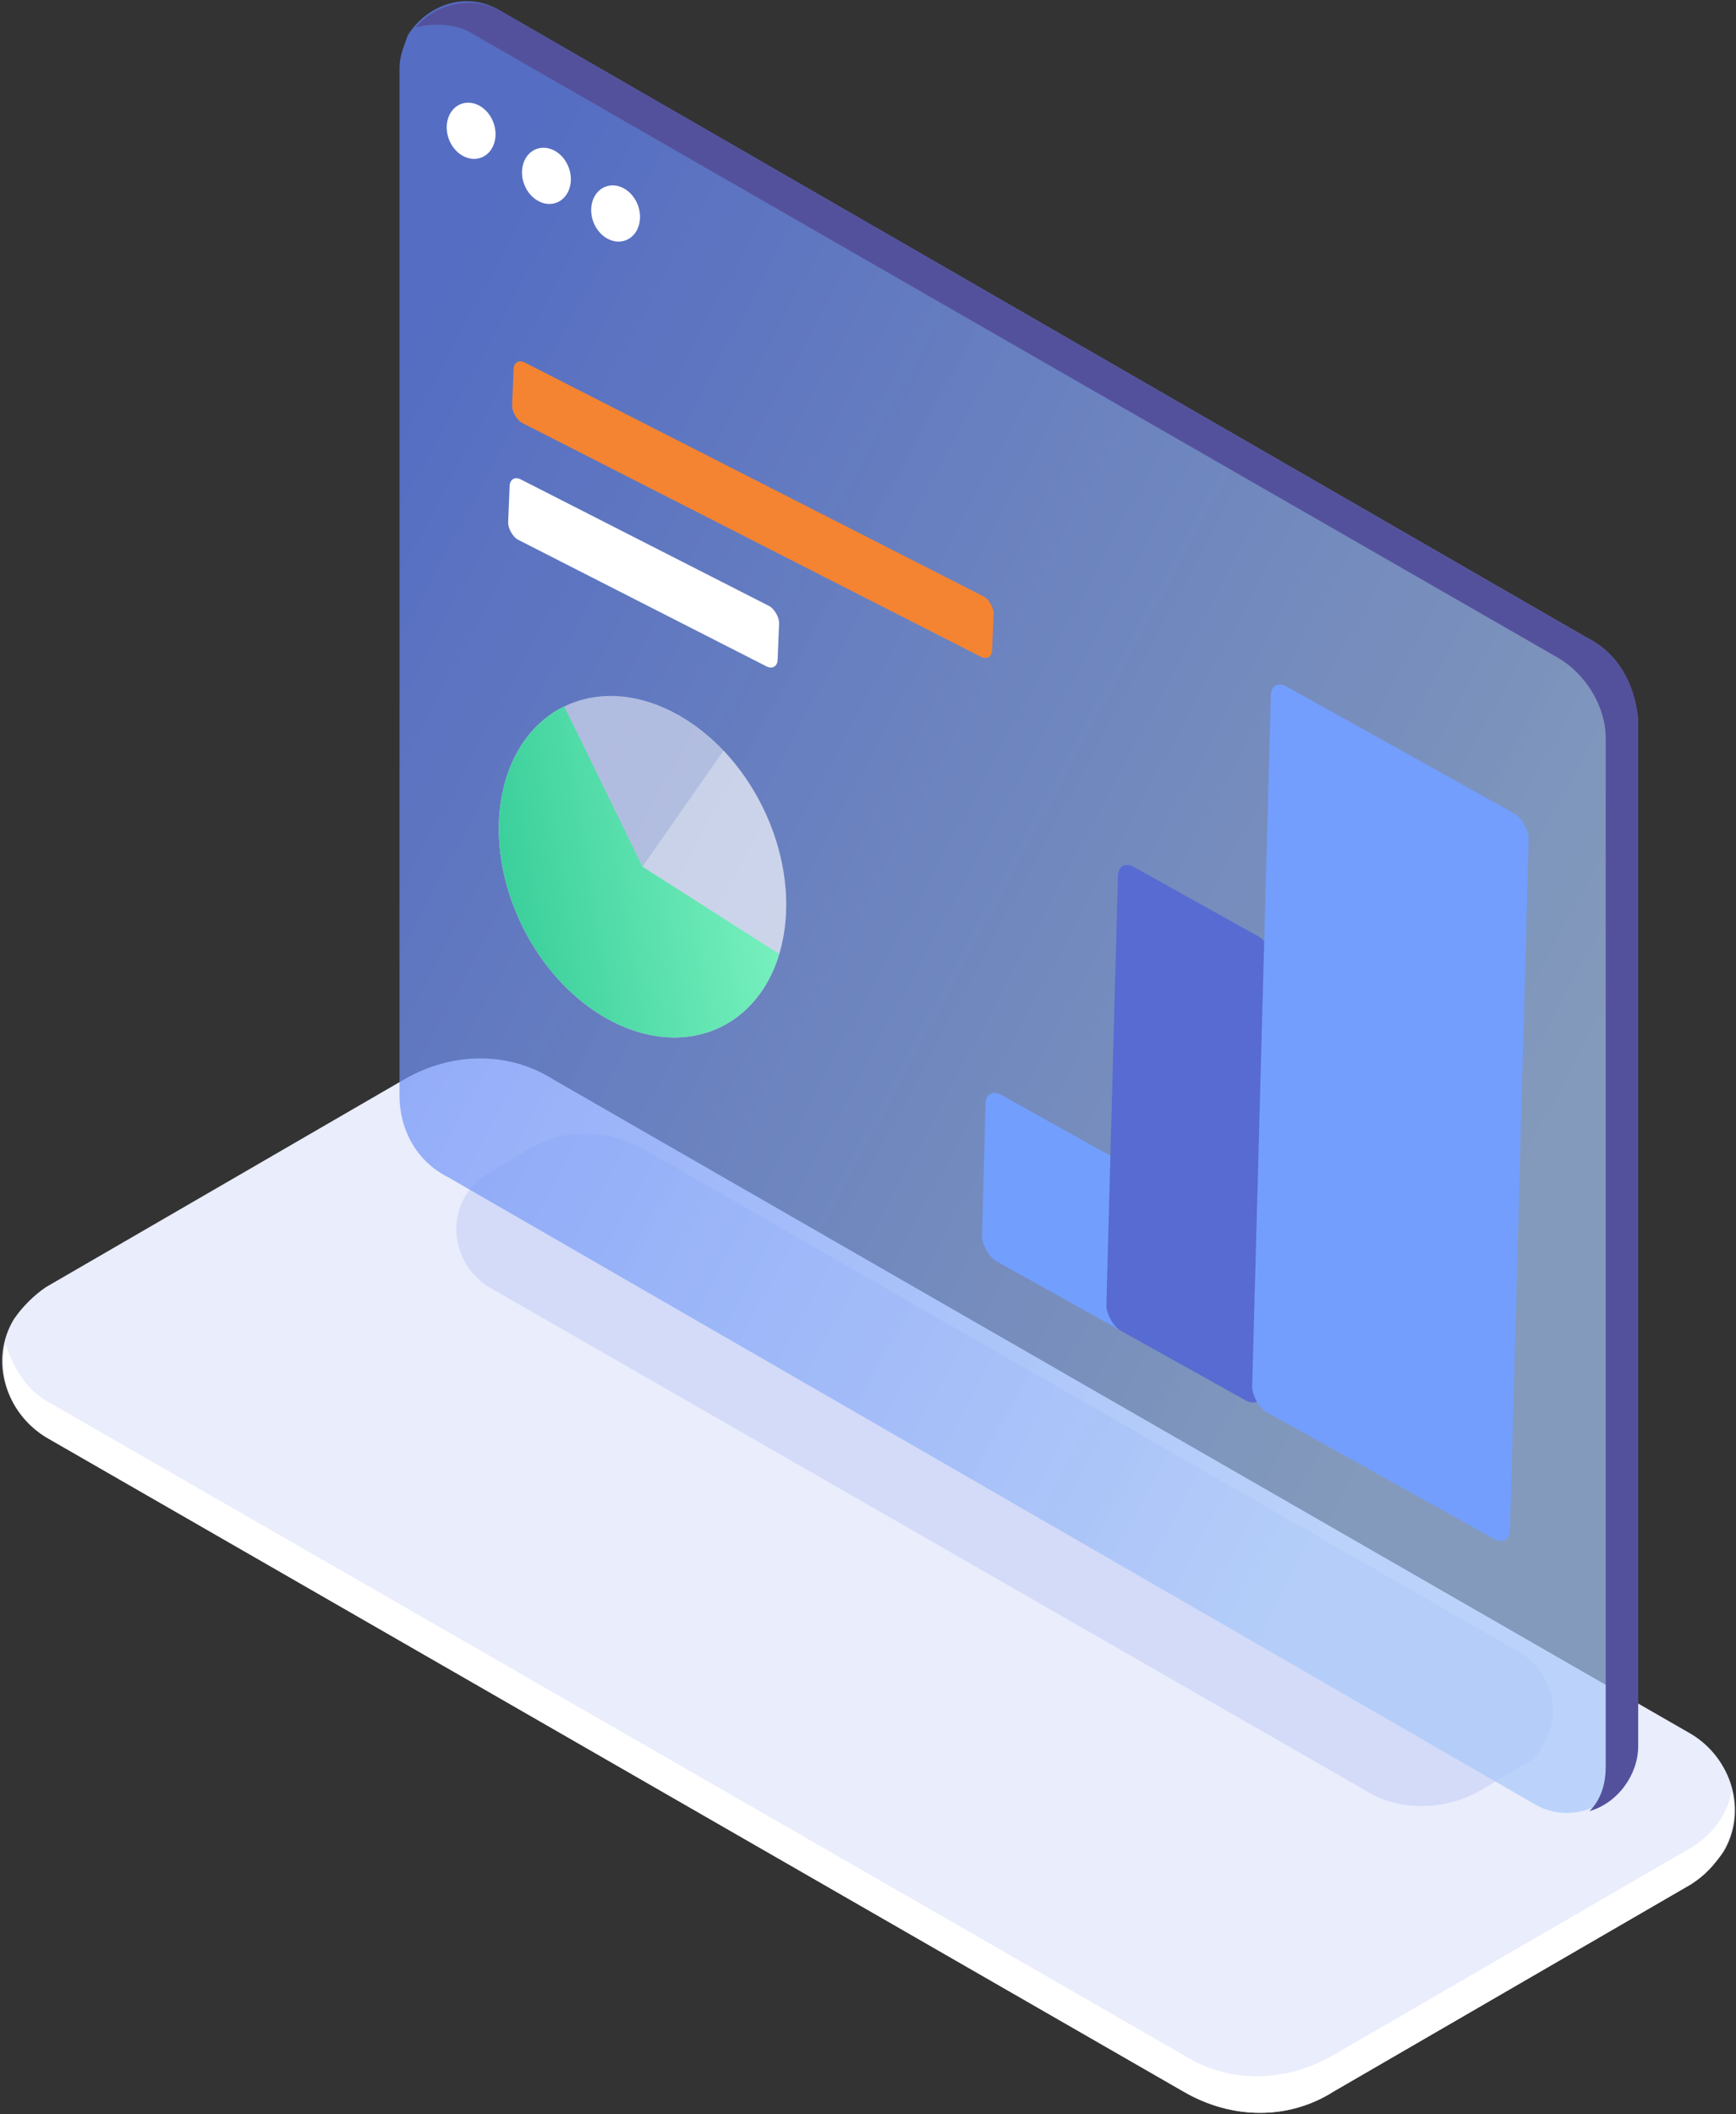 <svg xmlns="http://www.w3.org/2000/svg" width="520" height="633" viewBox="0 0 520 633" fill="none"><rect x="0" y="0" width="520" height="633" fill="#333333" stroke="none"/><path d="M165.9 323.287L506.53 519.149C518.695 526.448 523.561 542.263 516.262 554.429C513.829 558.078 510.179 561.728 506.53 564.161L399.475 626.204C386.093 634.72 369.061 634.72 354.463 626.204L13.834 430.342C1.668 423.043 -3.198 407.228 4.101 395.063C6.534 391.413 10.184 387.763 13.834 385.33L120.888 323.287C135.487 314.771 152.518 314.771 165.9 323.287Z" fill="#E9EDFC"></path><path d="M192.656 343.971L455.428 494.821C465.16 500.904 467.593 513.069 462.727 521.585C461.511 524.018 459.077 527.668 455.428 528.884L443.262 536.184C432.314 542.266 418.932 542.266 409.2 536.184L146.428 385.333C136.696 379.251 134.263 367.085 139.129 358.57C140.346 356.137 143.995 352.487 146.428 351.27L158.594 343.971C168.326 337.889 181.708 337.889 192.656 343.971Z" fill="#D3DBF9"></path><path d="M13.831 419.393L354.46 615.255C367.842 623.77 384.874 623.77 399.472 615.255L506.527 553.212C512.61 549.562 517.476 543.479 518.692 536.18C521.126 547.129 516.259 558.078 506.527 564.16L399.472 626.204C386.09 634.719 369.059 634.719 354.46 626.204L13.831 430.342C4.099 424.259 -0.768 413.31 1.666 402.361C4.099 409.661 7.748 415.743 13.831 419.393Z" fill="url(#paint0_linear_1234_37232)"></path><path d="M474.898 190.685L150.083 3.338C140.351 -2.744 128.185 0.905 122.103 10.638C120.886 14.287 119.67 16.72 119.67 20.37V328.153C119.67 337.885 124.536 347.618 134.268 352.484L459.083 539.83C468.815 545.913 480.98 542.263 487.063 532.531C488.279 528.881 489.496 526.448 489.496 522.798V215.015C489.496 204.067 484.63 195.551 474.898 190.685Z" fill="url(#paint1_linear_1234_37232)"></path><path d="M474.892 190.683L150.078 3.336C141.562 -1.53 130.613 0.903 124.531 8.202C129.397 6.986 135.479 6.986 140.345 9.419L466.376 196.765C474.892 201.631 480.975 211.364 480.975 221.096V528.879C480.975 533.745 479.758 538.611 476.109 542.261C484.625 539.828 490.707 531.312 490.707 522.796V215.013C489.49 204.064 484.625 195.549 474.892 190.683Z" fill="url(#paint2_linear_1234_37232)"></path><ellipse cx="7.125" cy="8.582" rx="7.125" ry="8.582" transform="matrix(-0.937 0.349 0.349 0.937 188.078 53.394)" fill="white"></ellipse><ellipse cx="7.125" cy="8.582" rx="7.125" ry="8.582" transform="matrix(-0.937 0.349 0.349 0.937 167.359 42.122)" fill="white"></ellipse><ellipse cx="7.125" cy="8.582" rx="7.125" ry="8.582" transform="matrix(-0.937 0.349 0.349 0.937 144.801 28.633)" fill="white"></ellipse><rect width="53.24" height="49.877" rx="5.193" transform="matrix(0.874 0.487 -0.027 1 295.348 325.272)" fill="#729EFD"></rect><rect width="53.24" height="138.942" rx="5.193" transform="matrix(0.874 0.487 -0.027 1 335.016 257.01)" fill="#576BD2"></rect><rect width="88.355" height="217.32" rx="5.193" transform="matrix(0.874 0.487 -0.027 1 380.809 203.002)" fill="#739EFD"></rect><rect width="161.361" height="18.118" rx="3.587" transform="matrix(0.891 0.454 -0.041 0.999 154 106.922)" fill="#F48431"></rect><rect width="90.589" height="18.118" rx="3.587" transform="matrix(0.891 0.454 -0.041 0.999 152.805 141.913)" fill="white"></rect><path opacity="0.5" d="M234.561 280.948C229.631 306.575 206.784 317.745 183.533 305.897C160.281 294.05 145.428 263.671 150.358 238.045C155.288 212.419 178.135 201.249 201.386 213.096C224.638 224.944 239.491 255.322 234.561 280.948Z" fill="white"></path><path opacity="0.31" d="M216.723 224.735C224.338 232.763 230.082 242.97 233.11 253.853C236.139 264.736 236.292 275.72 233.546 285.186C230.8 294.653 225.302 302.103 217.859 306.438C210.417 310.774 201.424 311.766 192.206 309.269C182.987 306.772 174.03 300.918 166.653 292.568C159.276 284.219 153.869 273.815 151.228 262.889C148.587 251.963 148.853 241.093 151.985 231.879C155.117 222.665 160.95 215.593 168.626 211.707L192.462 259.497L216.723 224.735Z" fill="white"></path><path d="M169.004 211.518C163.229 214.341 158.439 218.967 155.037 225.006C151.636 231.046 149.722 238.322 149.456 246.223C149.191 254.125 150.582 262.421 153.512 270.414C156.442 278.407 160.825 285.865 166.294 292.159C171.763 298.453 178.158 303.4 184.94 306.585C191.723 309.769 198.695 311.098 205.271 310.46C211.848 309.821 217.836 307.234 222.732 302.916C227.629 298.597 231.291 292.673 233.411 285.643L192.462 259.496L169.004 211.518Z" fill="url(#paint3_linear_1234_37232)"></path><defs><linearGradient id="paint0_linear_1234_37232" x1="4902.34" y1="516.954" x2="4383.29" y2="516.954" gradientUnits="userSpaceOnUse"><stop stop-color="#92A6F1"></stop><stop offset="1" stop-color="white"></stop></linearGradient><linearGradient id="paint1_linear_1234_37232" x1="102.485" y1="134.727" x2="489.496" y2="343.082" gradientUnits="userSpaceOnUse"><stop stop-color="#6182F7" stop-opacity="0.73"></stop><stop offset="0.949" stop-color="#A7C8F9" stop-opacity="0.69"></stop></linearGradient><linearGradient id="paint2_linear_1234_37232" x1="-859.36" y1="3335.06" x2="-462.126" y2="2914.07" gradientUnits="userSpaceOnUse"><stop stop-color="#55529D"></stop><stop offset="1" stop-color="#54519C"></stop></linearGradient><linearGradient id="paint3_linear_1234_37232" x1="238.643" y1="258.445" x2="153.625" y2="272.498" gradientUnits="userSpaceOnUse"><stop stop-color="#7EF4C2"></stop><stop offset="1" stop-color="#3CD09C"></stop></linearGradient></defs></svg>
